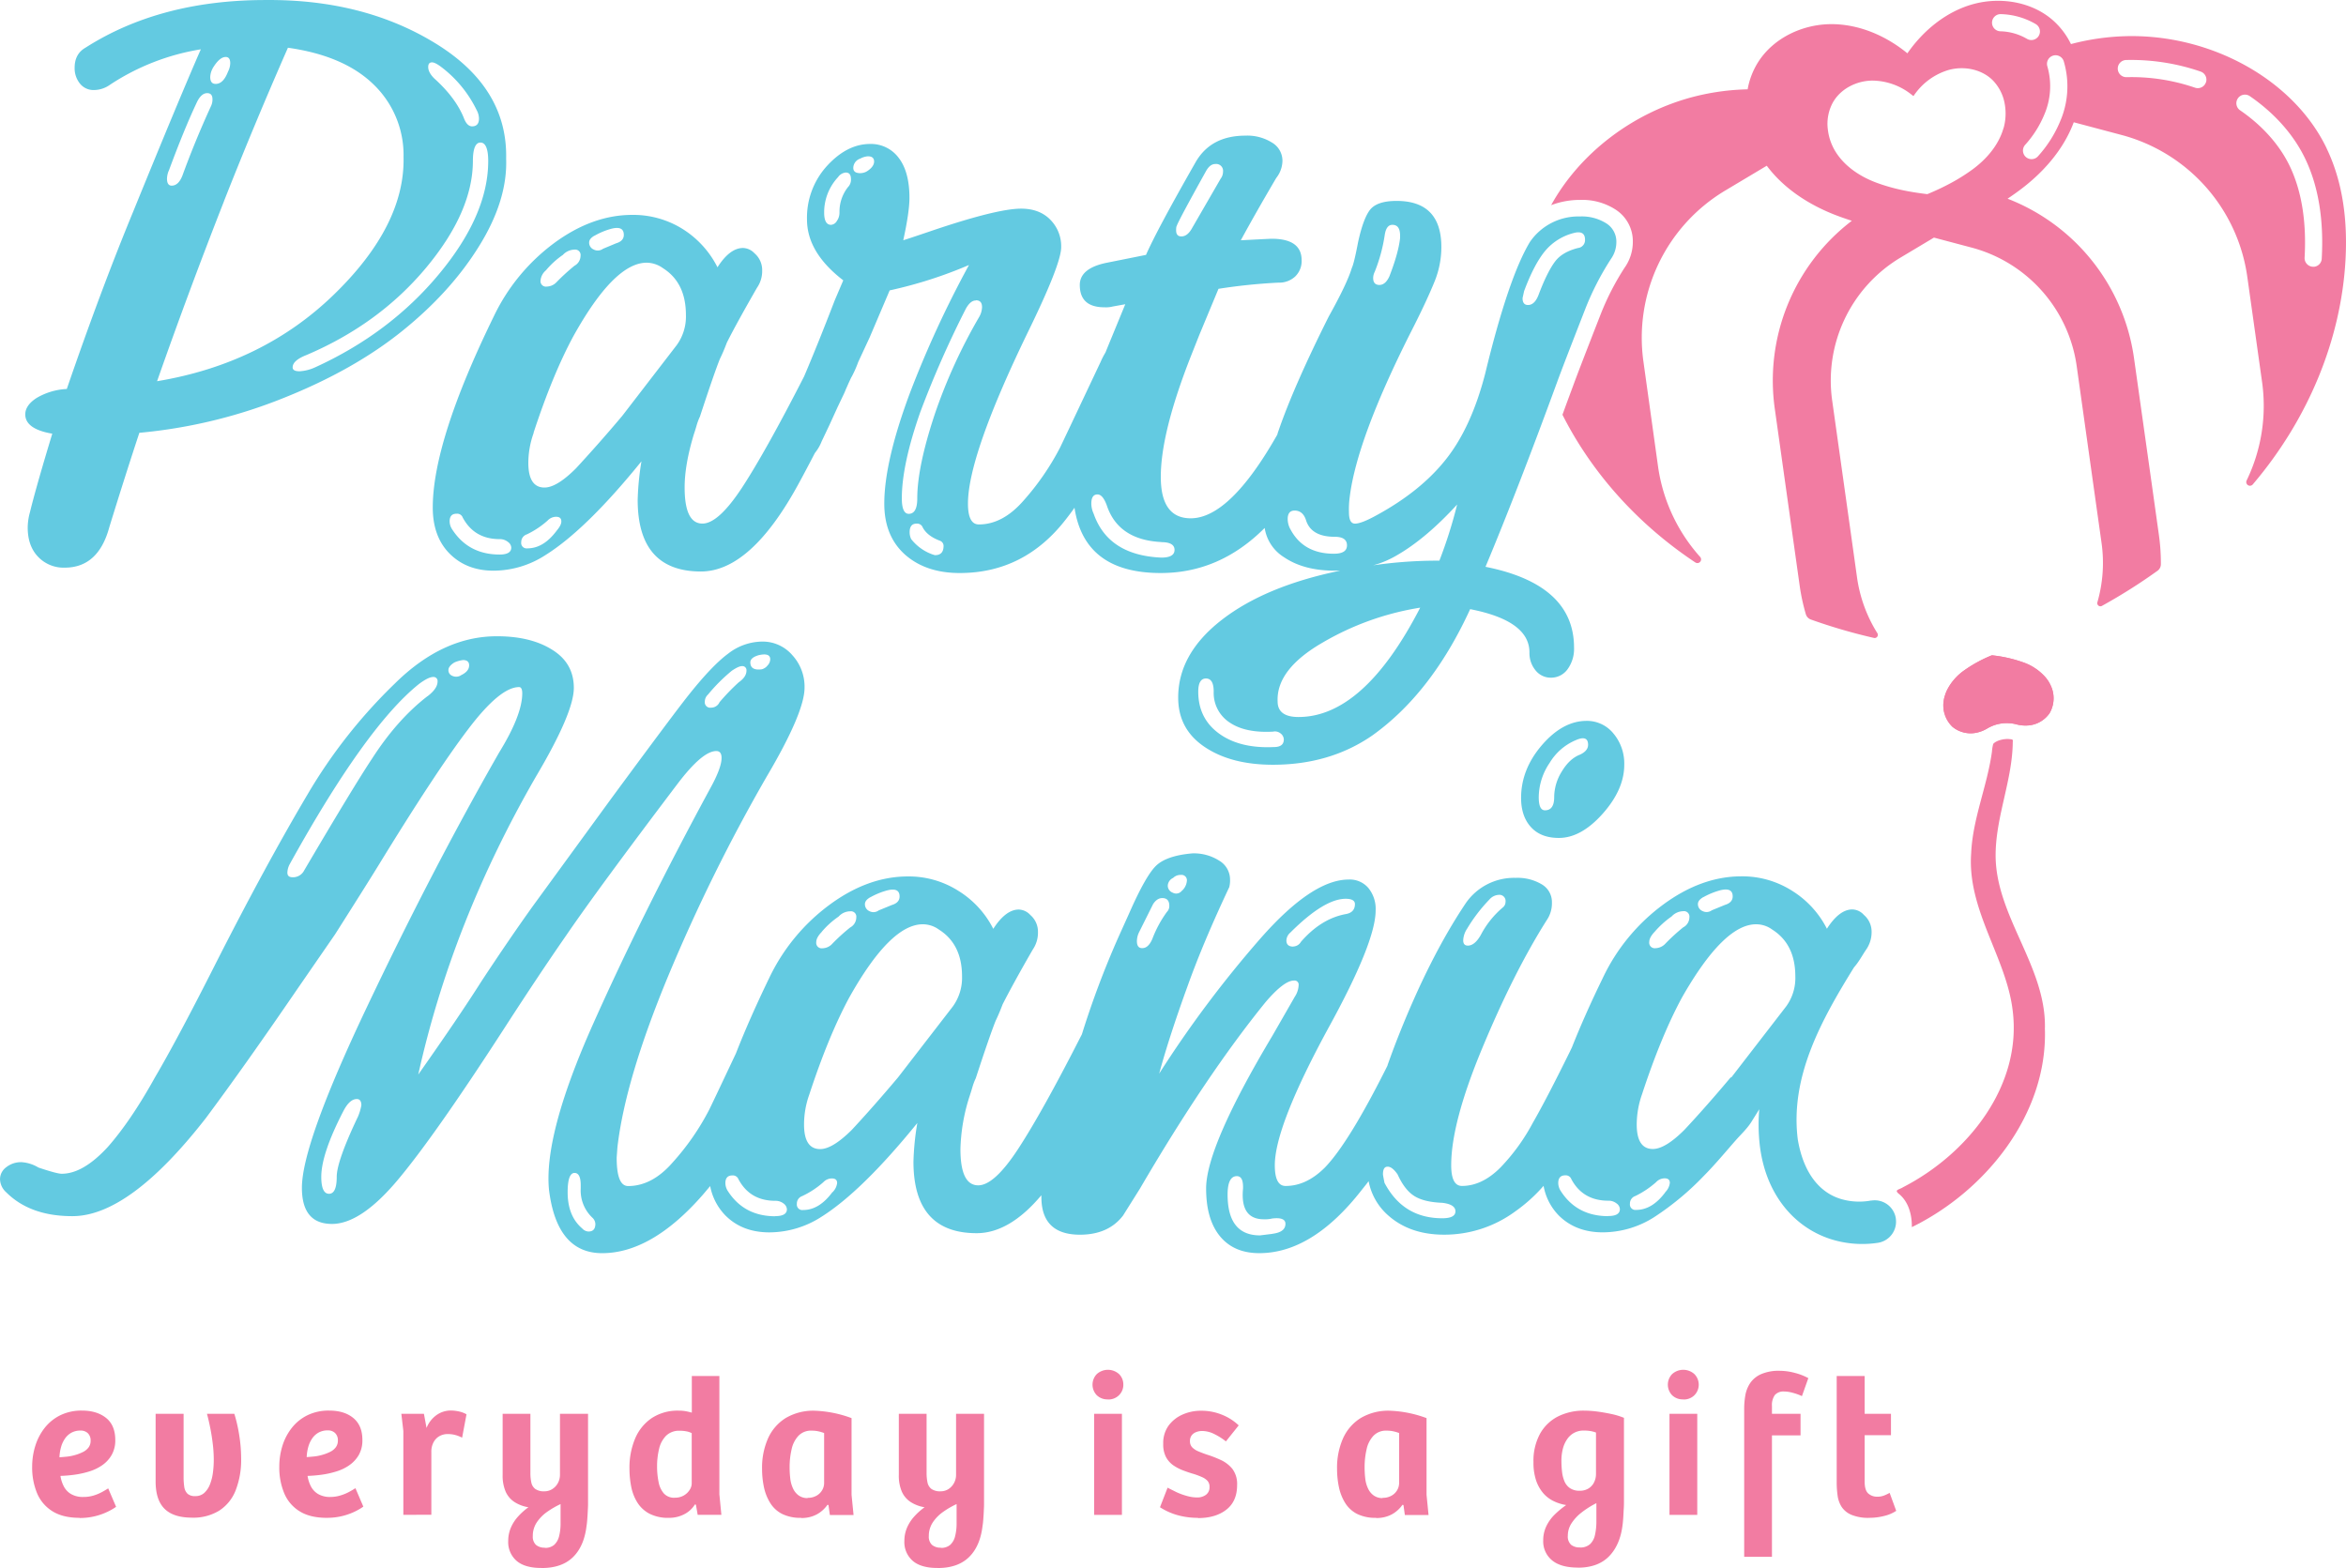 <svg xmlns="http://www.w3.org/2000/svg" xmlns:xlink="http://www.w3.org/1999/xlink" viewBox="0 0 891.37 595.78"><defs><style>.a{fill:none;}.b{clip-path:url(#a);}.c{fill:#f27ca2;}.d{fill:#63cae1;}</style><clipPath id="a" transform="translate(-522.57 -232.8)"><rect class="a" width="1920" height="1080"></rect></clipPath></defs><g class="b"><path class="c" d="M1299.53,623.54c1.14,32.5-22.45,61.78-50.55,75.53.07-4.49-1.14-9.63-5-12.7-1.83-1.54.24-1.51,1.67-2.47,24.54-12.61,45.4-38.55,41.61-67.39-2.46-20-17.29-38-15.74-59.45.56-13.19,6.11-25.59,7.89-38.6a16.11,16.11,0,0,1,.49-3c1.1-1.27,3.9-2,6-1.84,1.1.14,1.6,0,1.43,1-.11,14.34-6.26,27.93-6.51,42.3-.48,23.37,19,42.58,18.73,66.17Z" transform="translate(-522.57 -232.8)"></path><path class="c" d="M1406.61,289.2c-12.44-26-43.91-43.55-76.45-42.65a90.51,90.51,0,0,0-20.72,3,28.85,28.85,0,0,0-6.81-9c-8-7.06-19.83-9-30.14-6.24s-19.13,10-25.2,18.75c-8.26-6.78-18.7-11.24-29.39-11.08s-21.48,5.31-27.25,14.31a28.83,28.83,0,0,0-4.06,10.45,90.65,90.65,0,0,0-20.32,2.77c-23.53,6.05-43.66,21.82-54.34,41.25a30.67,30.67,0,0,1,11.1-2,23.31,23.31,0,0,1,13.43,3.7,14.28,14.28,0,0,1,6.51,12.11,17,17,0,0,1-3.16,10,99.2,99.2,0,0,0-9,17.49c-5.3,13.57-9.16,23.53-10.74,27.91q-2,5.34-3.84,10.42c11.15,22.07,28.57,41.54,50.39,56.06l.13.08a1.4,1.4,0,0,0,1.8-2.11,65.14,65.14,0,0,1-16-34.36L1147,370.21a65.15,65.15,0,0,1,31.06-65l15.8-9.44c6.82,9.15,17.07,15.51,27.87,19.4,1.5.54,3,1.05,4.45,1.52a76.4,76.4,0,0,0-29.27,71.44l6.57,46.73,2.87,20.4a76.24,76.24,0,0,0,2.36,10.94h0a3.07,3.07,0,0,0,1.9,2,212.28,212.28,0,0,0,24,7,1.2,1.2,0,0,0,1.27-1.81v0a54.08,54.08,0,0,1-7.73-21.21l-2.86-20.4-6.57-46.73a54.44,54.44,0,0,1,26-54.4l12.66-7.57,14.25,3.78a54.46,54.46,0,0,1,40,45.13l6.56,46.73,2.87,20.39a54.07,54.07,0,0,1-1.58,22.53v0a1.19,1.19,0,0,0,1.72,1.38,211.54,211.54,0,0,0,21.13-13.35,3.07,3.07,0,0,0,1.27-2.44v0a76.51,76.51,0,0,0-.75-11.17L1340,415.72,1333.41,369a76.4,76.4,0,0,0-48.05-60.7c1.2-.82,2.42-1.66,3.63-2.54,9.36-6.74,17.5-15.75,21.51-26.5l18.18,4.83A65.14,65.14,0,0,1,1376.44,338l5.61,39.93a65.06,65.06,0,0,1-5.86,37.42,1.4,1.4,0,0,0,2.31,1.54l.1-.12c21-24.72,33.46-54.89,35.15-85.21.8-14.47-.84-29.17-7.14-42.32m-122.77-7.87c-1.83,6.55-6.54,12-12.07,16a71.36,71.36,0,0,1-7.72,4.85c-2.9,1.57-5.9,3-9.14,4.33a.27.27,0,0,1-.11,0h-.13c-3.4-.42-6.58-.91-9.72-1.6a72,72,0,0,1-9-2.58c-6.4-2.31-12.44-6.23-16-12a20.64,20.64,0,0,1-2.89-8.38,16.92,16.92,0,0,1,1.93-10.28c.12-.22.26-.44.41-.67,3.07-4.8,8.82-7.54,14.51-7.62a24.23,24.23,0,0,1,14.76,5.18c.3.23.61.47.91.72.22-.32.44-.64.68-.95a24.25,24.25,0,0,1,12.75-9c5.49-1.49,11.77-.44,16.06,3.32.25.22.49.45.73.69a17,17,0,0,1,4.49,9,20.64,20.64,0,0,1-.43,9.05m-1.27-36.74a3.26,3.26,0,1,1,.24-6.52,27.63,27.63,0,0,1,13.24,3.79,3.26,3.26,0,0,1-3.36,5.59,21.09,21.09,0,0,0-10.12-2.86M1305.7,278a46.17,46.17,0,0,1-8.79,14.17,3.18,3.18,0,0,1-2,1.07,3.26,3.26,0,0,1-2.89-5.39,39.83,39.83,0,0,0,7.3-11.53,27.23,27.23,0,0,0,1.15-18.31,3.26,3.26,0,0,1,6.24-1.9,33.55,33.55,0,0,1-1,21.89m55-13.9a3.22,3.22,0,0,1-2.62,2.16,3.29,3.29,0,0,1-1.52-.14,74.3,74.3,0,0,0-26-4,3.26,3.26,0,1,1-.18-6.52,81,81,0,0,1,28.33,4.4,3.26,3.26,0,0,1,2,4.15m44,66.95a3.24,3.24,0,0,1-2.79,3.05,3.43,3.43,0,0,1-.64,0,3.29,3.29,0,0,1-3.08-3.44c.77-13.66-1.13-25.36-5.63-34.77-3.86-8.06-10.39-15.4-18.88-21.23a3.26,3.26,0,1,1,3.69-5.38c9.43,6.48,16.71,14.7,21.06,23.79,5,10.41,7.1,23.19,6.27,37.95" transform="translate(-522.57 -232.8)"></path><path class="c" d="M1261.47,497.36a15.26,15.26,0,0,1,.8-2.17,20.32,20.32,0,0,1,6.66-7.7,50.92,50.92,0,0,1,10.43-5.68l.07,0h.07a50.43,50.43,0,0,1,11.58,2.59,20,20,0,0,1,8.66,5.73,13,13,0,0,1,1.24,1.7c.22.37.43.75.62,1.15a11.3,11.3,0,0,1-.28,10.8,10.89,10.89,0,0,1-9,4.7,12.92,12.92,0,0,1-3.56-.44,14.54,14.54,0,0,0-11.14,1.56,12.48,12.48,0,0,1-3.29,1.41,10.88,10.88,0,0,1-9.92-2.05,11.3,11.3,0,0,1-3.26-10.3c.08-.43.18-.86.29-1.28" transform="translate(-522.57 -232.8)"></path><path class="c" d="M1261.47,497.36a15.26,15.26,0,0,1,.8-2.17,20.32,20.32,0,0,1,6.66-7.7,50.92,50.92,0,0,1,10.43-5.68l.07,0h.07a50.43,50.43,0,0,1,11.58,2.59,20,20,0,0,1,8.66,5.73,13,13,0,0,1,1.24,1.7c.22.37.43.75.62,1.15a11.3,11.3,0,0,1-.28,10.8,10.89,10.89,0,0,1-9,4.7,12.92,12.92,0,0,1-3.56-.44,14.54,14.54,0,0,0-11.14,1.56,12.48,12.48,0,0,1-3.29,1.41,10.88,10.88,0,0,1-9.92-2.05,11.3,11.3,0,0,1-3.26-10.3c.08-.43.18-.86.29-1.28" transform="translate(-522.57 -232.8)"></path><path class="d" d="M542.44,397.56q-6.13,20.19-8.49,29.86a22.31,22.31,0,0,0-.85,5.83q0,7,3.94,11.11a13.36,13.36,0,0,0,10.1,4.13q12.86,0,17-15.51,6.42-20.78,11.38-35.73a194.16,194.16,0,0,0,55-13.31q26.63-10.65,45-25.47t29.09-32.17q10.83-17.43,10.27-33.22.57-26.93-26.78-43.76T623.5,232.81q-40.11,0-68.48,18.13c-2.71,1.55-4.09,4.09-4.09,7.6a9.23,9.23,0,0,0,2,6,6.55,6.55,0,0,0,5.29,2.47,10.62,10.62,0,0,0,6.13-2,88,88,0,0,1,34.53-13.47q-7.86,17.88-25.73,61.73-12.33,29.87-25.2,67.33a24.84,24.84,0,0,0-11.38,3.36c-2.93,1.85-4.4,4-4.4,6.29,0,3.7,3.4,6.17,10.23,7.33M686.74,256.5c.77,0,1.93.58,3.51,1.77a45.56,45.56,0,0,1,13.43,16.36,7.06,7.06,0,0,1,.88,3.24c0,1.93-.88,2.94-2.62,2.94-1.16,0-2.16-.89-2.93-2.67-2-5.24-5.75-10.41-11.42-15.51-1.55-1.54-2.32-3-2.32-4.36,0-1.19.46-1.77,1.47-1.77m-2.36,78.13q17.83-21.36,17.87-40.67c0-4.67,1-7,2.89-7s2.93,2.35,2.93,7q0,20.49-18.71,43T642.25,372.4a16.24,16.24,0,0,1-5.86,1.47c-1.78,0-2.63-.5-2.63-1.47,0-1.77,1.74-3.32,5.25-4.7q27.5-11.7,45.37-33.07m-81.06-75.78q2.61-4.4,5-4.4c1.16,0,1.73.78,1.73,2.36a7.34,7.34,0,0,1-.84,3.2c-1.2,3.13-2.74,4.67-4.71,4.67-1.35,0-2.05-.85-2.05-2.63a7.33,7.33,0,0,1,.89-3.2m-16.67,38.93c3.9-10.57,7.41-19.13,10.54-25.77,1.15-2.55,2.5-3.82,4.09-3.82,1.35,0,2,.81,2,2.35a5.78,5.78,0,0,1-.58,2.63c-4.13,9-7.71,17.78-10.84,26.35-1,2.55-2.35,3.82-4.09,3.82-1.16,0-1.77-.89-1.77-2.66a8.74,8.74,0,0,1,.61-2.9m21.07,11.38q11.4-28.93,24.27-58.22,21.36,3,32.64,14.05A37.24,37.24,0,0,1,675.9,292.5q.57,26-26.47,52.24t-67.18,32.91q12-34.2,25.47-68.49" transform="translate(-522.57 -232.8)"></path><path class="d" d="M687,425.65c0,7.4,2.16,13.27,6.44,17.55s9.84,6.44,16.67,6.44a36.36,36.36,0,0,0,19.6-5.86q15.51-9.66,36.58-35.69a106.08,106.08,0,0,0-1.43,14.62q0,27.21,24,27.24,19,0,37.15-33.37c2.05-3.74,4.09-7.64,6.18-11.65a16.8,16.8,0,0,0,2.58-4.44l2.93-6.17,3.24-7.1.12-.23c.73-1.55,1.47-3.09,2.2-4.63q.4-.87.69-1.62l.62-1.39.35-.81,1-2.16c.16-.27.23-.43.27-.47a40.86,40.86,0,0,0,2.32-5.17l.07-.23L853,361l7.6-17.86a166.5,166.5,0,0,0,30.14-9.65,399.07,399.07,0,0,0-22.54,48.89q-9.66,26-9.64,41.82,0,12.27,7.87,19.33c5.29,4.67,12.19,7,20.8,7q24.59,0,40.39-20.49c1.08-1.38,2.16-2.81,3.21-4.32q3.75,24.84,32.79,24.81,22.39,0,39.47-17.13a15.87,15.87,0,0,0,7.33,11.11c5.06,3.44,11.5,5.13,19.33,5.13h2q-28.43,5.85-45,18.72t-16.52,29.55c0,8,3.36,14.24,10.11,18.75s15.36,6.72,25.89,6.72q21.65,0,37.74-11.12,22.56-16.08,37.19-48,22.51,4.39,22.53,16.4a10.29,10.29,0,0,0,2.32,6.86,7.35,7.35,0,0,0,5.86,2.78,7.67,7.67,0,0,0,6.29-3.2,13.09,13.09,0,0,0,2.47-8.22q0-24-33.64-30.71,12-28.65,27.23-70.22c1.55-4.28,5.18-13.66,10.81-28.09a106.22,106.22,0,0,1,9.68-18.75,11,11,0,0,0,2-6.44,8.18,8.18,0,0,0-3.82-7,17.41,17.41,0,0,0-10-2.62,22.32,22.32,0,0,0-19,9.65q-8.16,13.49-17,50-5.28,20.49-14.94,32.64c-6.4,8.1-15.2,15.16-26.31,21.22-3.9,2.16-6.64,3.2-8.22,3.2s-2.31-1.46-2.31-4.36a34.88,34.88,0,0,1,.27-5.59q2.65-21.94,23.15-62.62c3.89-7.6,6.9-14,9.06-19.3a34.76,34.76,0,0,0,2.63-13.19q0-17.54-17-17.56-7.29,0-10,3.25c-1.74,2.12-3.32,6.32-4.67,12.57-1,5.25-1.78,8.49-2.35,9.65-1.16,3.9-4.09,10.07-8.76,18.44q-13.2,26.34-19.06,43.33c-.2.54-.35,1-.5,1.58Q989.86,429.71,975,429.74q-11.4,0-11.38-15.78,0-16.72,11.38-45.69l3.24-8.18,7.3-17.55a215.26,215.26,0,0,1,22.84-2.35,8.88,8.88,0,0,0,6.29-2.32,8.14,8.14,0,0,0,2.46-6.17c0-5.44-3.78-8.18-11.38-8.18-.38,0-4.32.19-11.73.58q5.56-10.25,13.47-23.69a10.82,10.82,0,0,0,2.35-6.45,8,8,0,0,0-4-7,17.66,17.66,0,0,0-10.07-2.62c-8.8,0-15.13,3.39-19,10.22Q962.09,320.29,958,329.65l-14.63,2.93c-7,1.35-10.53,4.21-10.53,8.49,0,5.67,3.12,8.49,9.38,8.49a10.27,10.27,0,0,0,3.2-.31l4.7-.85-5.28,12.85c-.77,1.85-1.51,3.67-2.24,5.48v0a29.24,29.24,0,0,0-1.85,3.59c-9.57,20.25-14.74,31.21-15.51,32.75A98.3,98.3,0,0,1,911.48,423q-7.92,9.09-17,9.07c-2.74,0-4.13-2.62-4.13-7.91q0-18.12,22.53-64.66,12.9-26.34,12.89-32.8a14.33,14.33,0,0,0-4.09-10.38q-4.11-4.23-11.11-4.24-9.37,0-35.11,8.79c-5.68,1.93-8.92,3-9.69,3.21,1.58-7.22,2.35-12.58,2.35-16.09,0-6.64-1.38-11.69-4.08-15.2a13.11,13.11,0,0,0-10.85-5.29c-5.86,0-11.3,2.78-16.39,8.33a29.16,29.16,0,0,0-7.61,20.34c0,8.41,4.6,16.09,13.78,23.15l-3.24,7.6q-6.37,16.55-11.65,28.93l0,0q-14.36,28.08-23.42,42c-6.06,9.26-11.11,13.89-15.2,13.89-4.52,0-6.76-4.55-6.76-13.73,0-5.87,1.2-12.58,3.51-20.22.2-.58.54-1.62,1-3.2a22.69,22.69,0,0,1,1.31-3.52c3.7-11.3,6.25-18.63,7.6-21.95.77-1.54,1.66-3.59,2.62-6.13,2.55-5.1,6.37-12,11.42-20.8a11.16,11.16,0,0,0,2-6.71,8.35,8.35,0,0,0-2.93-6.45,6.15,6.15,0,0,0-4.36-2c-3.32,0-6.56,2.43-9.69,7.33A36.55,36.55,0,0,0,782,319.85a35.41,35.41,0,0,0-19.17-5.4c-10.15,0-20.07,3.59-29.83,10.8a74.65,74.65,0,0,0-22.84,27.82Q687,400.47,687,425.65m414.65-82.22c2.54-6.83,5.25-12,8.06-15.36a20.87,20.87,0,0,1,11.58-6.91c2.31-.38,3.51.51,3.51,2.67a3,3,0,0,1-2.66,3.2c-3.9,1-6.76,2.62-8.61,5s-4,6.52-6.29,12.57c-1,2.74-2.35,4.09-4.12,4.09-1.36,0-2.05-.88-2.05-2.62Zm-56.76-7.33a61.84,61.84,0,0,0,3.82-14.05c.39-2.54,1.35-3.82,2.9-3.82,2,0,2.93,1.39,2.93,4.13v.85c-.39,3.7-1.74,8.6-4.09,14.66-1,2.12-2.24,3.2-3.78,3.2s-2.36-.88-2.36-2.62a5.36,5.36,0,0,1,.58-2.35m-15.51,107.1c-7.6,0-13.08-3-16.39-9.07a8.13,8.13,0,0,1-1.16-4.09c0-2.16.88-3.24,2.62-3.24,2.16,0,3.63,1.28,4.4,3.82,1.35,4.09,5,6.14,10.84,6.14,3.09,0,4.67,1.08,4.67,3.24s-1.66,3.2-5,3.2m-22.84,73.46c-8.56.39-15.51-1.31-20.76-5.13s-7.91-9.1-7.91-15.93c0-3.32,1-5,2.94-5s2.93,1.66,2.93,5a13.39,13.39,0,0,0,6,11.69c4,2.74,9.53,3.89,16.55,3.51a3.41,3.41,0,0,1,2.93.73,3,3,0,0,1,1.16,2.2c0,2-1.27,2.93-3.82,2.93m46.26-72.57c7.6-4.28,15.4-10.84,23.42-19.6a176.56,176.56,0,0,1-6.75,21.34,171,171,0,0,0-25.16,1.77,35.85,35.85,0,0,0,8.49-3.51m9.38,19.6q-21.42,41.55-46.26,41.55c-5.25,0-7.91-2-7.91-5.86q-.59-12.27,17.28-22.53a106.32,106.32,0,0,1,36.89-13.16M969.71,318.54c.57-1.54,4.28-8.49,11.11-20.76,1-1.77,2.16-2.66,3.51-2.66a2.61,2.61,0,0,1,2.93,2.93,4.32,4.32,0,0,1-.89,2.63l-10.84,18.75c-1.16,2.12-2.51,3.2-4.09,3.2-1.35,0-2-.77-2-2.35,0-1,.11-1.55.31-1.74M963.84,438.8c3.32,0,5,1,5,2.94s-1.66,2.93-5,2.93q-20.21-.87-25.73-16.67a9.36,9.36,0,0,1-.89-3.82c0-2.35.77-3.51,2.35-3.51,1.35,0,2.51,1.39,3.51,4.09,2.9,8.8,9.84,13.46,20.76,14m-86,5-.89-.27a17.87,17.87,0,0,1-8.18-5.86,5.94,5.94,0,0,1-.58-2.63c0-2.16.89-3.24,2.63-3.24a2.28,2.28,0,0,1,2.35,1.47c1.16,2.16,3.32,3.82,6.45,5a2.1,2.1,0,0,1,1.46,2c0,2.35-1.08,3.51-3.24,3.51m15.51-96.84c1.58,0,2.35.85,2.35,2.62a8,8,0,0,1-1.15,3.82A204.35,204.35,0,0,0,877.8,390q-6.72,20.19-6.71,32.18c0,3.89-1.08,5.86-3.24,5.86-1.74,0-2.63-2-2.63-5.86,0-8.57,2.36-19.53,7-32.76a382.14,382.14,0,0,1,17.29-39.24c1.16-2.12,2.43-3.2,3.78-3.2M849.4,293.08a7.2,7.2,0,0,1,2.94-.89c1.58,0,2.35.69,2.35,2s-1,2.67-2.93,3.82a5.14,5.14,0,0,1-2.36.58c-1.73,0-2.62-.65-2.62-2a3.78,3.78,0,0,1,2.62-3.51m-7.87,20.48a5.37,5.37,0,0,1-1,3.21,2.77,2.77,0,0,1-2.2,1.46c-1.73,0-2.62-1.54-2.62-4.67A19.57,19.57,0,0,1,841,300.1a4,4,0,0,1,2.9-1.74c1.39,0,2,.85,2,2.63a4,4,0,0,1-1.16,2.93,15.06,15.06,0,0,0-3.2,9.64m-93.06,8.8a27.21,27.21,0,0,1,6.44-2.66c3.13-.77,4.67,0,4.67,2.35,0,1.58-1,2.63-2.93,3.2l-5,2.09a3.31,3.31,0,0,1-3.51.27,2.8,2.8,0,0,1-1.73-2.63c0-1,.65-1.85,2-2.62M730,335.52a32,32,0,0,1,6.44-5.87,6.16,6.16,0,0,1,4.4-2,2.05,2.05,0,0,1,2.31,2.35,4.34,4.34,0,0,1-2.31,3.78,80.3,80.3,0,0,0-6.75,6.17,5.29,5.29,0,0,1-3.78,1.74,2.06,2.06,0,0,1-2.36-2.31,5.72,5.72,0,0,1,2-3.82m-4.67,61.73q7.29-22.23,15.2-36.85,15.51-27.84,27.82-27.82a10.7,10.7,0,0,1,6.13,2.05c5.87,3.7,8.76,9.64,8.76,17.86a18.45,18.45,0,0,1-3.51,11.42L759,390.81c-6.25,7.44-12.11,14-17.55,19.91-4.9,4.9-8.88,7.33-12,7.33q-6.13,0-6.14-9.38a33.89,33.89,0,0,1,2.05-11.42m-2.66,38.62a33.75,33.75,0,0,0,7.91-5.25,4.5,4.5,0,0,1,3.24-1.46c1.35,0,2,.58,2,1.77,0,1-.61,2.12-1.77,3.51q-5,6.72-11.11,6.72a2.07,2.07,0,0,1-2.36-2.36,3.08,3.08,0,0,1,2.05-2.93m-7.14,2.82a2.82,2.82,0,0,1,1.31,2.16q0,2.65-4.4,2.66c-8,0-14-3.24-18.13-9.68a5.63,5.63,0,0,1-.89-2.9c0-2,.89-2.93,2.63-2.93a2.24,2.24,0,0,1,2.35,1.47c2.93,5.44,7.6,8.18,14,8.18a4.87,4.87,0,0,1,3.09,1" transform="translate(-522.57 -232.8)"></path><path class="d" d="M1125.42,506.71c-6.05,0-11.72,3.09-17,9.22s-7.91,12.85-7.91,20.06c0,4.67,1.27,8.38,3.78,11.12s6.06,4.08,10.57,4.08q8.46,0,16.67-9.22c5.44-6.13,8.18-12.34,8.18-18.55a17.73,17.73,0,0,0-4.09-11.89,12.93,12.93,0,0,0-10.23-4.82m-2.66,12.89c-2.5,1-4.78,3.08-6.71,6.28a18.55,18.55,0,0,0-2.93,9.81c0,3.31-1.16,5-3.51,5-1.59,0-2.36-1.66-2.36-5a23.44,23.44,0,0,1,4.13-13,21.12,21.12,0,0,1,9.92-8.64c3.12-1.39,4.7-.77,4.7,1.74q0,2.37-3.24,3.82" transform="translate(-522.57 -232.8)"></path><path class="d" d="M1242.89,695.69a8.11,8.11,0,0,0-9.14-6.73h-.14s0,0-.1,0a24.62,24.62,0,0,1-11.09-.47c-8.13-2.27-14.54-9.52-16.77-22.71-3-23.7,8.79-45.14,21.36-65.42,1.84-2.07,3-4.36,4.63-6.77a9.79,9.79,0,0,0,.62-1,11.65,11.65,0,0,0,1.43-5.75,8.36,8.36,0,0,0-2.93-6.4,6.06,6.06,0,0,0-4.4-2.08c-3.32,0-6.52,2.47-9.65,7.33a36.39,36.39,0,0,0-13.31-14.47,35.2,35.2,0,0,0-19.17-5.44q-15.23,0-29.87,10.84a73.73,73.73,0,0,0-22.8,27.78q-6.88,14.12-11.69,26.27l-.89,1.86c-5.86,11.88-10.53,20.87-14,26.89a75.74,75.74,0,0,1-12.31,17c-4.67,4.7-9.57,7-14.62,7-2.74,0-4.09-2.63-4.09-7.87q0-16.1,11.69-44.22,12-28.93,24.58-48.85a11.39,11.39,0,0,0,2-6.75,7.79,7.79,0,0,0-3.78-6.86,18,18,0,0,0-10-2.51,22.28,22.28,0,0,0-19,9.68Q1065.7,596.57,1053.7,627c-1.43,3.63-2.74,7.18-3.94,10.57,0,0,0,.08,0,.12q-14.64,29.28-23.8,38.74c-4.71,4.7-9.65,7-14.93,7-2.74,0-4.09-2.63-4.09-7.87q0-14.64,20.18-51.82,18.17-33,18.13-45.06a12.51,12.51,0,0,0-2.78-8.49A9.26,9.26,0,0,0,1035,567q-13.79,0-33.38,22.23A423.91,423.91,0,0,0,963,640.75q3.82-14.07,10.84-33.38,5.85-16.38,15.78-37.46a9.79,9.79,0,0,0,.31-2.9,8.33,8.33,0,0,0-4.09-7.17,17.87,17.87,0,0,0-10.26-2.78c-6.64.58-11.27,2.2-13.89,4.82s-6,8.65-10.11,18l-4.09,9.07a340.94,340.94,0,0,0-13.85,36.85l-.77,1.5c-9.57,18.75-17.36,32.72-23.42,42s-11.11,13.89-15.2,13.89c-4.52,0-6.76-4.59-6.76-13.78A70.65,70.65,0,0,1,891,649.23c.19-.57.54-1.65,1-3.2a21,21,0,0,1,1.31-3.51c3.7-11.34,6.25-18.63,7.6-21.95.77-1.58,1.66-3.63,2.62-6.18,2.55-5,6.37-12,11.42-20.75a11.38,11.38,0,0,0,2-6.76,8.36,8.36,0,0,0-2.89-6.4,6.2,6.2,0,0,0-4.4-2.08c-3.32,0-6.56,2.47-9.69,7.33a36.11,36.11,0,0,0-13.31-14.47,35.07,35.07,0,0,0-19.14-5.44q-15.21,0-29.86,10.84a74.21,74.21,0,0,0-22.84,27.78c-5,10.34-9.22,19.87-12.62,28.59q-9.25,19.62-10.18,21.45a94.75,94.75,0,0,1-13.78,19.91c-5.24,6.06-10.92,9.07-17,9.07-2.94,0-4.36-3.59-4.36-10.81l.27-3.81q2.94-25.76,19.33-65.25a658.81,658.81,0,0,1,37.46-75.81q14.3-24.25,14.32-33.65a17.71,17.71,0,0,0-4.67-12.42,14.86,14.86,0,0,0-11.42-5.13,21.35,21.35,0,0,0-12.89,4.55q-6.14,4.51-15.2,15.93-5.57,7-29.29,39.2L725.09,577q-8.8,12.27-19.6,28.67-8.5,13.43-24,35.42,12.85-58,44.76-113.28,14.36-24.25,14.35-33.65t-8.22-14.47q-8.16-5.15-21.06-5.13-20.49,0-38.63,17.87a197.89,197.89,0,0,0-33.37,42.4q-15.8,26.67-34.8,64.08-14.35,28.43-23.11,43.33-9.09,16.38-17.87,26.36Q554.17,678.8,546,678.79c-1.16,0-4.09-.77-8.8-2.35a14.33,14.33,0,0,0-6.4-2.05,9,9,0,0,0-5.87,1.93,5.63,5.63,0,0,0-2.35,4.51,6.86,6.86,0,0,0,2.35,5q9.09,9.09,25.16,9.07,21.64,0,50.62-37.16,14.64-19.62,34.84-49.15l14.35-20.8q11.68-18.4,16.36-26Q688.18,526,700.36,510c8.1-10.73,14.58-16.13,19.44-16.13.78,0,1.2.81,1.2,2.36,0,5.48-2.93,13-8.8,22.53q-25.46,44.5-50.31,96.88-24.6,51.79-24.61,68.49,0,13.71,11.42,13.73c7.21,0,15.47-5.44,24.73-16.4s22.76-30.13,40.55-57.64q13.42-20.78,24-36,12-17.53,42.13-57.33,9.38-12.33,14.62-12.31c1.35,0,2,.89,2,2.62,0,2.55-1.47,6.45-4.4,11.73q-26,48-44.76,90.13-18.47,41.57-16.4,62.31,3,24,20.18,24,18.75,0,38.05-21.95c1-1.16,2-2.35,3-3.55a21.74,21.74,0,0,0,5.82,11.19c4.28,4.28,9.84,6.4,16.67,6.4a36.63,36.63,0,0,0,19.64-5.82q15.45-9.68,36.58-35.73a101.67,101.67,0,0,0-1.47,14.66q0,27.2,24,27.2,12.5,0,24.61-14.43a4.11,4.11,0,0,0,0,.7q0,14.29,14.63,14.31c7.21,0,12.69-2.43,16.4-7.29l6.44-10.26q25.13-43,47.69-70.8c4.67-5.48,8.29-8.22,10.8-8.22a1.56,1.56,0,0,1,1.78,1.77,8.66,8.66,0,0,1-1.47,4.4L1006,626.39q-25.17,42.14-25.16,58c0,7.79,1.74,13.85,5.25,18.13s8.49,6.44,14.93,6.44q20.21,0,38.93-24c.89-1.12,1.78-2.2,2.63-3.35a23,23,0,0,0,7.6,13.15q8.22,7.18,21.07,7.18a45.44,45.44,0,0,0,26.93-8.76,60.42,60.42,0,0,0,10.88-9.8,21.45,21.45,0,0,0,5.78,11.27c4.32,4.28,9.88,6.4,16.71,6.4a36.5,36.5,0,0,0,19.6-5.82,106.62,106.62,0,0,0,18.77-15.61c4.33-4.36,8.25-9.11,12.31-13.73,2-2.23,4.19-4.29,5.78-6.79,1-1.6,2-3.22,3-4.83a68.56,68.56,0,0,0,.19,13.65c2.37,20.15,14.86,33.34,30.65,36.68a39.67,39.67,0,0,0,14.3.42,8.13,8.13,0,0,0,6.73-9.29M685,497.33q-11.46,8.81-21.07,23.73-7,10.53-25.77,42.44a4.73,4.73,0,0,1-4.4,2.63c-1.35,0-2-.58-2-1.78a7.33,7.33,0,0,1,.89-3.2q29-52.38,49.15-68.48c2.35-1.74,4.13-2.63,5.29-2.63a1.53,1.53,0,0,1,1.73,1.74c0,1.77-1.27,3.62-3.78,5.55m12.58-7.87a3.46,3.46,0,0,1-3.24.12,2.26,2.26,0,0,1-1.43-2.16c0-1,.77-2,2.32-2.93a11.69,11.69,0,0,1,3.24-.89c1.54,0,2.31.69,2.31,2,0,1.59-1.08,2.82-3.2,3.82m-39.2,168c-5.29,11.16-7.91,18.64-7.91,22.54,0,4.32-1,6.44-2.93,6.44s-2.94-2.12-2.94-6.44c0-5.83,2.82-14.24,8.49-25.16q2.32-4.39,5-4.4c1.16,0,1.74.81,1.74,2.36a20.2,20.2,0,0,1-1.43,4.66M810.55,481.82c3.09-.77,4.67-.27,4.67,1.47a3.51,3.51,0,0,1-1,2.35,4.16,4.16,0,0,1-2.2,1.47c-2.9.39-4.36-.5-4.36-2.62,0-1.2,1-2.05,2.93-2.67m-14.66,17.87a3.51,3.51,0,0,1-3.2,2,2.06,2.06,0,0,1-2.36-2.31,3.61,3.61,0,0,1,1.2-2.66,65.94,65.94,0,0,1,9.07-9.07c1.73-1.16,3-1.74,3.78-1.74a1.55,1.55,0,0,1,1.77,1.74c0,1.58-1,3.05-2.93,4.4a82.41,82.41,0,0,0-7.33,7.6M746.15,700.74a3.4,3.4,0,0,1-2.35-1.15q-5.55-4.7-5.55-13.78c0-4.86.88-7.33,2.62-7.33,1.58,0,2.35,1.58,2.35,4.71v1.16a14.2,14.2,0,0,0,4.4,11.11,3.42,3.42,0,0,1,1.16,2.35c0,2-.89,2.93-2.63,2.93m107.11-127a27.85,27.85,0,0,1,6.45-2.63c3.12-.77,4.66,0,4.66,2.32,0,1.58-1,2.66-2.93,3.24l-5,2.05a3.32,3.32,0,0,1-3.51.3,2.85,2.85,0,0,1-1.73-2.66c0-1,.69-1.85,2-2.62m-18.44,13.15a32.26,32.26,0,0,1,6.44-5.82,6,6,0,0,1,4.4-2,2.05,2.05,0,0,1,2.32,2.32,4.36,4.36,0,0,1-2.32,3.82,72.25,72.25,0,0,0-6.75,6.13,5.19,5.19,0,0,1-3.78,1.78,2.08,2.08,0,0,1-2.36-2.36c0-1.15.7-2.43,2.05-3.82m-17.56,108c-8,0-14-3.2-18.13-9.65a5.7,5.7,0,0,1-.89-2.93c0-1.93.89-2.93,2.63-2.93a2.29,2.29,0,0,1,2.35,1.46c2.93,5.48,7.6,8.18,14,8.18a4.88,4.88,0,0,1,3.09,1,2.93,2.93,0,0,1,1.31,2.19c0,1.74-1.46,2.63-4.4,2.63m21.65-9.07c-3.32,4.48-7,6.75-11.11,6.75a2.09,2.09,0,0,1-2.36-2.35,3,3,0,0,1,2-2.93A34,34,0,0,0,835.4,682a4.47,4.47,0,0,1,3.24-1.43c1.35,0,2,.58,2,1.74a5.79,5.79,0,0,1-1.77,3.51m24.88-43.6q-9.37,11.12-17.55,19.91c-4.9,4.86-8.88,7.29-12,7.29-4.09,0-6.13-3.12-6.13-9.33a33.79,33.79,0,0,1,2-11.42q7.29-22.23,15.2-36.89Q860.86,584,873.17,584a10.42,10.42,0,0,1,6.13,2q8.81,5.55,8.8,17.82a18.56,18.56,0,0,1-3.51,11.42q-17.88,23.15-20.8,26.93M968.28,566.4a4,4,0,0,1,2.93-1.16,2.05,2.05,0,0,1,2.31,2.35,5.7,5.7,0,0,1-2,3.78,2.7,2.7,0,0,1-3.36.62,2.84,2.84,0,0,1-1.89-2.66,3.4,3.4,0,0,1,2-2.93m-11.73,26.66c-1.35,0-2-.89-2-2.66a8,8,0,0,1,.89-3.52l5.25-10.53c1-1.54,2.16-2.31,3.51-2.31,1.77,0,2.66,1,2.66,2.93a3.12,3.12,0,0,1-.89,2.31,43.34,43.34,0,0,0-5.55,10.27c-1,2.31-2.24,3.51-3.82,3.51m57.37-.58c-1.77,0-2.62-.81-2.62-2.35a4.14,4.14,0,0,1,1.46-2.94c8.57-8.56,15.59-12.88,21.07-12.88,2.31,0,3.51.69,3.51,2,0,2.16-1.2,3.44-3.51,3.82q-9.37,1.74-17,10.53a3.5,3.5,0,0,1-2.93,1.78M1006,701.63l-4.67.58Q989,702.21,989,686.7c0-4.71,1.2-7,3.52-7,1.58,0,2.35,1.35,2.35,4.09v.58c-.77,7.79,1.85,11.72,7.91,11.72a11.82,11.82,0,0,0,3.2-.3c3.32-.39,5,.3,5,2,0,2.16-1.66,3.4-5,3.82m74-115.9a60.5,60.5,0,0,1,8.49-11.11,5,5,0,0,1,3.51-1.78,2.34,2.34,0,0,1,2.62,2.66,2.69,2.69,0,0,1-.88,2,34.61,34.61,0,0,0-8.49,10.53c-1.54,2.74-3.2,4.09-4.94,4.09-1.2,0-1.77-.69-1.77-2a8.64,8.64,0,0,1,1.46-4.4m-9.37,110c-10,0-17.25-4.48-22-13.47-.38-1.93-.58-3-.58-3.2,0-2,.58-2.93,1.78-2.93s2.43,1,3.78,2.93q2.65,5.85,6.29,8.18c2.47,1.58,6,2.43,10.69,2.62q5,.58,5,3.24c0,1.74-1.66,2.63-5,2.63m99.19-122a28.67,28.67,0,0,1,6.45-2.63c3.12-.77,4.7,0,4.7,2.32,0,1.58-1,2.66-2.93,3.24l-5,2.05a3.33,3.33,0,0,1-3.51.3,2.83,2.83,0,0,1-1.77-2.66c0-1,.69-1.85,2-2.62m-18.44,13.15a34.7,34.7,0,0,1,6.44-5.82,6.16,6.16,0,0,1,4.4-2,2.07,2.07,0,0,1,2.36,2.32,4.34,4.34,0,0,1-2.36,3.82,72.71,72.71,0,0,0-6.71,6.13,5.34,5.34,0,0,1-3.82,1.78,2.09,2.09,0,0,1-2.36-2.36c0-1.15.7-2.43,2-3.82m-17.55,108c-8,0-14.05-3.2-18.14-9.65a5.7,5.7,0,0,1-.89-2.93c0-1.93.89-2.93,2.67-2.93a2.27,2.27,0,0,1,2.31,1.46c2.93,5.48,7.64,8.18,14.05,8.18a4.79,4.79,0,0,1,3.08,1,2.82,2.82,0,0,1,1.31,2.19c0,1.74-1.46,2.63-4.39,2.63m21.68-9.07c-3.32,4.48-7,6.75-11.15,6.75a2.08,2.08,0,0,1-2.32-2.35,3,3,0,0,1,2.05-2.93,34.64,34.64,0,0,0,7.91-5.29,4.45,4.45,0,0,1,3.2-1.43c1.35,0,2,.58,2,1.74a5.89,5.89,0,0,1-1.74,3.51m24.85-43.6q-9.33,11.12-17.56,19.91-7.29,7.29-12,7.29c-4.09,0-6.13-3.12-6.13-9.33a34.8,34.8,0,0,1,2-11.42q7.29-22.23,15.24-36.89Q1177.51,584,1189.78,584a10.29,10.29,0,0,1,6.14,2q8.79,5.55,8.79,17.82a18.31,18.31,0,0,1-3.51,11.42q-17.88,23.15-20.79,26.93" transform="translate(-522.57 -232.8)"></path><path class="c" d="M552.86,809.53q-6.37,0-10.36-2.5a14.75,14.75,0,0,1-5.85-6.87,25.46,25.46,0,0,1-1.86-10.06,26.4,26.4,0,0,1,1.22-8,21.17,21.17,0,0,1,3.6-6.83,17.26,17.26,0,0,1,5.92-4.74,18.31,18.31,0,0,1,8.24-1.75c3.84,0,6.91,1,9.18,2.85s3.42,4.67,3.42,8.31a11.12,11.12,0,0,1-1.37,5.69,12,12,0,0,1-3.6,3.91,17.58,17.58,0,0,1-5,2.39,34.51,34.51,0,0,1-5.54,1.22,52.31,52.31,0,0,1-5.32.45,12.58,12.58,0,0,0,1.22,3.87,7.18,7.18,0,0,0,2.77,3,8.87,8.87,0,0,0,4.67,1.13,13.12,13.12,0,0,0,3.87-.53,16.71,16.71,0,0,0,3.15-1.29q1.39-.75,2.46-1.44l3,7a21.29,21.29,0,0,1-2.89,1.71,24.25,24.25,0,0,1-11,2.54m-7.67-23.07c.81-.05,1.74-.13,2.77-.23a17,17,0,0,0,3.15-.61,16.25,16.25,0,0,0,3-1.14,5.93,5.93,0,0,0,2.17-1.74,4.19,4.19,0,0,0,.79-2.58,3.77,3.77,0,0,0-1.06-2.85,3.88,3.88,0,0,0-2.81-1,7.06,7.06,0,0,0-3.38.79,7.22,7.22,0,0,0-2.46,2.21,10.54,10.54,0,0,0-1.52,3.26,16.55,16.55,0,0,0-.61,3.91" transform="translate(-522.57 -232.8)"></path><path class="c" d="M595.52,809.46q-7,0-10.4-3.34t-3.42-10.33V770h10.63v24.14a24,24,0,0,0,.26,3.68,4.44,4.44,0,0,0,1.22,2.54,4.06,4.06,0,0,0,2.92.91,4.89,4.89,0,0,0,3.45-1.21,8.59,8.59,0,0,0,2.13-3.15,18.33,18.33,0,0,0,1.14-4.41,36.26,36.26,0,0,0,.34-5,50.24,50.24,0,0,0-.38-6.11q-.37-3.08-.95-6T601.21,770h10.4a58.05,58.05,0,0,1,1.86,8.16,56.12,56.12,0,0,1,.72,8.84,31.67,31.67,0,0,1-2.09,12.11,16.15,16.15,0,0,1-6.26,7.7,18.85,18.85,0,0,1-10.32,2.66" transform="translate(-522.57 -232.8)"></path><path class="c" d="M646.75,809.53q-6.37,0-10.36-2.5a14.67,14.67,0,0,1-5.84-6.87,25.29,25.29,0,0,1-1.86-10.06,26.39,26.39,0,0,1,1.21-8,21,21,0,0,1,3.61-6.83,17.07,17.07,0,0,1,5.92-4.74,18.24,18.24,0,0,1,8.23-1.75q5.77,0,9.19,2.85t3.41,8.31a11.12,11.12,0,0,1-1.36,5.69,12.17,12.17,0,0,1-3.61,3.91,17.45,17.45,0,0,1-5,2.39,34.27,34.27,0,0,1-5.54,1.22,52.31,52.31,0,0,1-5.32.45,12.86,12.86,0,0,0,1.22,3.87,7.24,7.24,0,0,0,2.77,3,8.87,8.87,0,0,0,4.67,1.13A13.12,13.12,0,0,0,652,801a16.71,16.71,0,0,0,3.15-1.29c.93-.5,1.76-1,2.47-1.44l3,7a21.7,21.7,0,0,1-2.88,1.71,24,24,0,0,1-4.78,1.78,23.74,23.74,0,0,1-6.23.76m-7.67-23.07c.81-.05,1.74-.13,2.78-.23a17.31,17.31,0,0,0,3.15-.61,16.83,16.83,0,0,0,3-1.14,5.89,5.89,0,0,0,2.16-1.74,4.19,4.19,0,0,0,.8-2.58,3.78,3.78,0,0,0-1.07-2.85,3.88,3.88,0,0,0-2.81-1,7,7,0,0,0-3.37.79,7.16,7.16,0,0,0-2.47,2.21,10.77,10.77,0,0,0-1.52,3.26,16.55,16.55,0,0,0-.61,3.91" transform="translate(-522.57 -232.8)"></path><path class="c" d="M675.82,808.39V776.51l-.76-6.52h8.58l1,5.39a10.84,10.84,0,0,1,3.94-5,9.41,9.41,0,0,1,5.17-1.63,14.72,14.72,0,0,1,3.3.38,10.07,10.07,0,0,1,2.77,1.06l-1.67,8.89a11.94,11.94,0,0,0-2.51-1,10.83,10.83,0,0,0-2.88-.38,6.37,6.37,0,0,0-3.3.83,5.83,5.83,0,0,0-2.2,2.36,7.45,7.45,0,0,0-.8,3.56v23.91Z" transform="translate(-522.57 -232.8)"></path><path class="c" d="M728.27,828.58q-6.3,0-9.45-2.73a9.41,9.41,0,0,1-3.15-7.51,12.71,12.71,0,0,1,1-5.05,15.27,15.27,0,0,1,2.77-4.29,24.36,24.36,0,0,1,3.91-3.49,13.8,13.8,0,0,1-5.32-2,9.1,9.1,0,0,1-3.34-3.95,15.23,15.23,0,0,1-1.14-6.3V770H724.1v22.46a16.84,16.84,0,0,0,.34,3.61,4.17,4.17,0,0,0,1.48,2.47,5.71,5.71,0,0,0,3.56.91,5.46,5.46,0,0,0,2.85-.8,6,6,0,0,0,2.16-2.24,6.5,6.5,0,0,0,.84-3.34V770H746v32c0,.61,0,1.38,0,2.31s-.07,1.94-.12,3-.11,2-.19,3-.16,1.67-.26,2.28q-.92,7.74-5.16,11.88t-11.92,4.13m1.21-7.66a5.21,5.21,0,0,0,3.57-1.14,6.47,6.47,0,0,0,1.86-3.26,19.52,19.52,0,0,0,.57-5V804.3a33.22,33.22,0,0,0-5.16,3,15.19,15.19,0,0,0-3.91,4,9.25,9.25,0,0,0-1.48,5.17,4.22,4.22,0,0,0,1.21,3.34,5,5,0,0,0,3.34,1.06" transform="translate(-522.57 -232.8)"></path><path class="c" d="M776.77,809.53a15.52,15.52,0,0,1-7.47-1.59,12.12,12.12,0,0,1-4.6-4.29,17.84,17.84,0,0,1-2.31-6,35.6,35.6,0,0,1-.65-6.76,28.42,28.42,0,0,1,2.17-11.54,17.57,17.57,0,0,1,6.33-7.74,17.86,17.86,0,0,1,10.18-2.81,15,15,0,0,1,2.77.23c.78.15,1.53.33,2.24.53V755.64H795.9v44.94l.76,7.81h-9l-.68-3.87-.38-.07a10.16,10.16,0,0,1-4.06,3.72,12.38,12.38,0,0,1-5.81,1.36m2.28-7.66a6.49,6.49,0,0,0,3.38-.84,6.41,6.41,0,0,0,2.2-2.09,4.56,4.56,0,0,0,.8-2.46V777.35a7.08,7.08,0,0,0-2-.68,12.62,12.62,0,0,0-2.58-.23,7,7,0,0,0-5.16,1.9,10.33,10.33,0,0,0-2.66,5,27.94,27.94,0,0,0-.76,6.64,28.94,28.94,0,0,0,.57,5.92,9.14,9.14,0,0,0,2,4.36,5.31,5.31,0,0,0,4.14,1.64" transform="translate(-522.57 -232.8)"></path><path class="c" d="M827,809.53a15.64,15.64,0,0,1-7.25-1.48,11.38,11.38,0,0,1-4.51-4.13,18.59,18.59,0,0,1-2.4-6,33.56,33.56,0,0,1-.72-7,27.45,27.45,0,0,1,2.28-11.61,17.54,17.54,0,0,1,6.72-7.71,20.55,20.55,0,0,1,11-2.77,44.41,44.41,0,0,1,14,2.81v29.15l.76,7.66h-9l-.53-3.79-.38-.08a11.89,11.89,0,0,1-4,3.61,12.06,12.06,0,0,1-6,1.4m2.43-7.66a6.58,6.58,0,0,0,3.45-.84,5.63,5.63,0,0,0,2.13-2.12,5.4,5.4,0,0,0,.72-2.66v-19a15.08,15.08,0,0,0-2-.61,12,12,0,0,0-2.73-.3,6.56,6.56,0,0,0-5,1.93,10.79,10.79,0,0,0-2.62,5.13,29.47,29.47,0,0,0-.76,6.9,36,36,0,0,0,.26,4.37,12,12,0,0,0,1.07,3.72,6.71,6.71,0,0,0,2.12,2.58,5.7,5.7,0,0,0,3.38,1" transform="translate(-522.57 -232.8)"></path><path class="c" d="M878.79,828.58c-4.21,0-7.35-.91-9.45-2.73a9.41,9.41,0,0,1-3.15-7.51,12.7,12.7,0,0,1,1-5.05,15.5,15.5,0,0,1,2.77-4.29,24.36,24.36,0,0,1,3.91-3.49,13.81,13.81,0,0,1-5.31-2,9.1,9.1,0,0,1-3.34-3.95,15.23,15.23,0,0,1-1.14-6.3V770h10.55v22.46a17.51,17.51,0,0,0,.34,3.61,4.21,4.21,0,0,0,1.48,2.47,5.74,5.74,0,0,0,3.57.91,5.48,5.48,0,0,0,2.85-.8A6.2,6.2,0,0,0,885,796.4a6.49,6.49,0,0,0,.83-3.34V770h10.63v32c0,.61,0,1.38,0,2.31s-.06,1.94-.11,3-.11,2-.19,3-.16,1.67-.27,2.28q-.9,7.74-5.16,11.88t-11.91,4.13m1.21-7.66a5.21,5.21,0,0,0,3.57-1.14,6.47,6.47,0,0,0,1.86-3.26,19.52,19.52,0,0,0,.57-5V804.3a32.32,32.32,0,0,0-5.16,3,15,15,0,0,0-3.91,4,9.25,9.25,0,0,0-1.48,5.17,4.22,4.22,0,0,0,1.21,3.34,4.94,4.94,0,0,0,3.34,1.06" transform="translate(-522.57 -232.8)"></path><path class="c" d="M943.53,764.52a5.75,5.75,0,0,1-4.25-1.59,5.79,5.79,0,0,1,0-8,6.3,6.3,0,0,1,8.5,0,5.51,5.51,0,0,1,1.6,4,5.43,5.43,0,0,1-1.64,4,5.67,5.67,0,0,1-4.21,1.63M938.29,770h10.56v38.4H938.29Z" transform="translate(-522.57 -232.8)"></path><path class="c" d="M977.76,809.53a28.49,28.49,0,0,1-6.22-.64,24.35,24.35,0,0,1-5-1.63,26.34,26.34,0,0,1-3.23-1.75l2.89-7.44c.91.51,2,1,3.22,1.63a25.11,25.11,0,0,0,4,1.48,14.44,14.44,0,0,0,4,.61,5.53,5.53,0,0,0,3.34-1,3.49,3.49,0,0,0,1.37-3,3.26,3.26,0,0,0-.8-2.35,6.39,6.39,0,0,0-2.09-1.41c-.86-.38-1.82-.75-2.88-1.1-1.42-.4-2.82-.87-4.21-1.4a17.41,17.41,0,0,1-3.84-2,9.17,9.17,0,0,1-2.77-3.19,10.44,10.44,0,0,1-1-4.9,11.33,11.33,0,0,1,2-6.9,13.15,13.15,0,0,1,5.27-4.22,17,17,0,0,1,7.06-1.48,20.76,20.76,0,0,1,8.12,1.56,19.84,19.84,0,0,1,6.23,4l-4.86,6.08a24.48,24.48,0,0,0-4.63-2.89,10.38,10.38,0,0,0-4.4-1.06,6.16,6.16,0,0,0-2.28.42,3.89,3.89,0,0,0-1.71,1.25,3.51,3.51,0,0,0-.64,2.2,3.26,3.26,0,0,0,.83,2.32,7,7,0,0,0,2.2,1.48c.91.4,2,.81,3.12,1.21a43.61,43.61,0,0,1,5.46,2.09,12.26,12.26,0,0,1,4.52,3.45,9.52,9.52,0,0,1,1.78,6.15q0,6.15-4.1,9.34t-10.78,3.18" transform="translate(-522.57 -232.8)"></path><path class="c" d="M1045.47,809.53a15.61,15.61,0,0,1-7.25-1.48,11.47,11.47,0,0,1-4.52-4.13,18.58,18.58,0,0,1-2.39-6,33.56,33.56,0,0,1-.72-7,27.45,27.45,0,0,1,2.28-11.61,17.54,17.54,0,0,1,6.72-7.71,20.55,20.55,0,0,1,11-2.77,44.41,44.41,0,0,1,14,2.81v29.15l.76,7.66h-9l-.53-3.79-.38-.08a11.89,11.89,0,0,1-4,3.61,12.06,12.06,0,0,1-6,1.4m2.43-7.66a6.61,6.61,0,0,0,3.45-.84,5.63,5.63,0,0,0,2.13-2.12,5.4,5.4,0,0,0,.72-2.66v-19a15.08,15.08,0,0,0-2-.61,12,12,0,0,0-2.73-.3,6.55,6.55,0,0,0-5,1.93,10.7,10.7,0,0,0-2.62,5.13,29.47,29.47,0,0,0-.76,6.9,36,36,0,0,0,.26,4.37,11.71,11.71,0,0,0,1.07,3.72,6.62,6.62,0,0,0,2.12,2.58,5.7,5.7,0,0,0,3.38,1" transform="translate(-522.57 -232.8)"></path><path class="c" d="M1122.06,828.43q-6.46,0-9.8-2.77a9.29,9.29,0,0,1-3.34-7.55,12.34,12.34,0,0,1,1.14-5.31,15.71,15.71,0,0,1,3.11-4.41,34.16,34.16,0,0,1,4.48-3.72,16.68,16.68,0,0,1-4.66-1.44,12.23,12.23,0,0,1-4-3,14.62,14.62,0,0,1-2.77-4.9,21.11,21.11,0,0,1-1-6.94,21.46,21.46,0,0,1,2.5-10.82,16.3,16.3,0,0,1,6.83-6.57,21.74,21.74,0,0,1,9.94-2.2,40.37,40.37,0,0,1,4.94.34q2.65.35,5.31.92a28,28,0,0,1,4.86,1.47v31.73c0,.71,0,1.65-.08,2.81s-.11,2.3-.19,3.42-.16,2-.26,2.73q-.91,7.59-5.13,11.92t-11.87,4.32m.75-29.22a6.27,6.27,0,0,0,3.12-.76,5.65,5.65,0,0,0,2.2-2.24,7.12,7.12,0,0,0,.83-3.53V777.12a11.35,11.35,0,0,0-2.12-.57,16.58,16.58,0,0,0-2.58-.19,7.68,7.68,0,0,0-3.38.76,7.5,7.5,0,0,0-2.7,2.28,11.19,11.19,0,0,0-1.74,3.64,17.85,17.85,0,0,0-.61,4.94,35.82,35.82,0,0,0,.23,4,13,13,0,0,0,.91,3.64,5.88,5.88,0,0,0,2.09,2.62,6.38,6.38,0,0,0,3.75,1m0,21.56a5.54,5.54,0,0,0,3.88-1.26,6.66,6.66,0,0,0,1.89-3.52,23.28,23.28,0,0,0,.53-5.32v-6.75a33.9,33.9,0,0,0-5.69,3.6,16.75,16.75,0,0,0-3.79,4.1,8.59,8.59,0,0,0-1.37,4.67,4.23,4.23,0,0,0,1.25,3.45,5,5,0,0,0,3.3,1" transform="translate(-522.57 -232.8)"></path><path class="c" d="M1162.13,764.52a5.75,5.75,0,0,1-4.25-1.59,5.79,5.79,0,0,1,0-8,6.3,6.3,0,0,1,8.5,0,5.72,5.72,0,0,1,0,8,5.71,5.71,0,0,1-4.22,1.63M1156.9,770h10.55v38.4H1156.9Z" transform="translate(-522.57 -232.8)"></path><path class="c" d="M1185.28,824.33V768a29.84,29.84,0,0,1,.42-4.93,12.23,12.23,0,0,1,1.78-4.63,9.74,9.74,0,0,1,4.1-3.45,16.75,16.75,0,0,1,7.29-1.33,22.32,22.32,0,0,1,5.62.79,21.78,21.78,0,0,1,5.16,2l-2.43,6.83a20.61,20.61,0,0,0-3.61-1.29,12.66,12.66,0,0,0-3.15-.46,4.36,4.36,0,0,0-3.53,1.33,6.59,6.59,0,0,0-1.1,4.21V770h10.86v8.2h-10.86v46.14Z" transform="translate(-522.57 -232.8)"></path><path class="c" d="M1232.87,809.53a16.8,16.8,0,0,1-6.83-1.14,8.33,8.33,0,0,1-3.72-3,10.59,10.59,0,0,1-1.55-4.33,35.62,35.62,0,0,1-.34-5V755.64h10.62V770h10v8.12h-10v17.61c0,2.23.46,3.74,1.37,4.55a5.05,5.05,0,0,0,3.49,1.22,6.83,6.83,0,0,0,2.54-.46,14.59,14.59,0,0,0,2.09-1l2.5,6.83a14,14,0,0,1-4.51,1.93,22.41,22.41,0,0,1-5.66.72" transform="translate(-522.57 -232.8)"></path></g></svg>